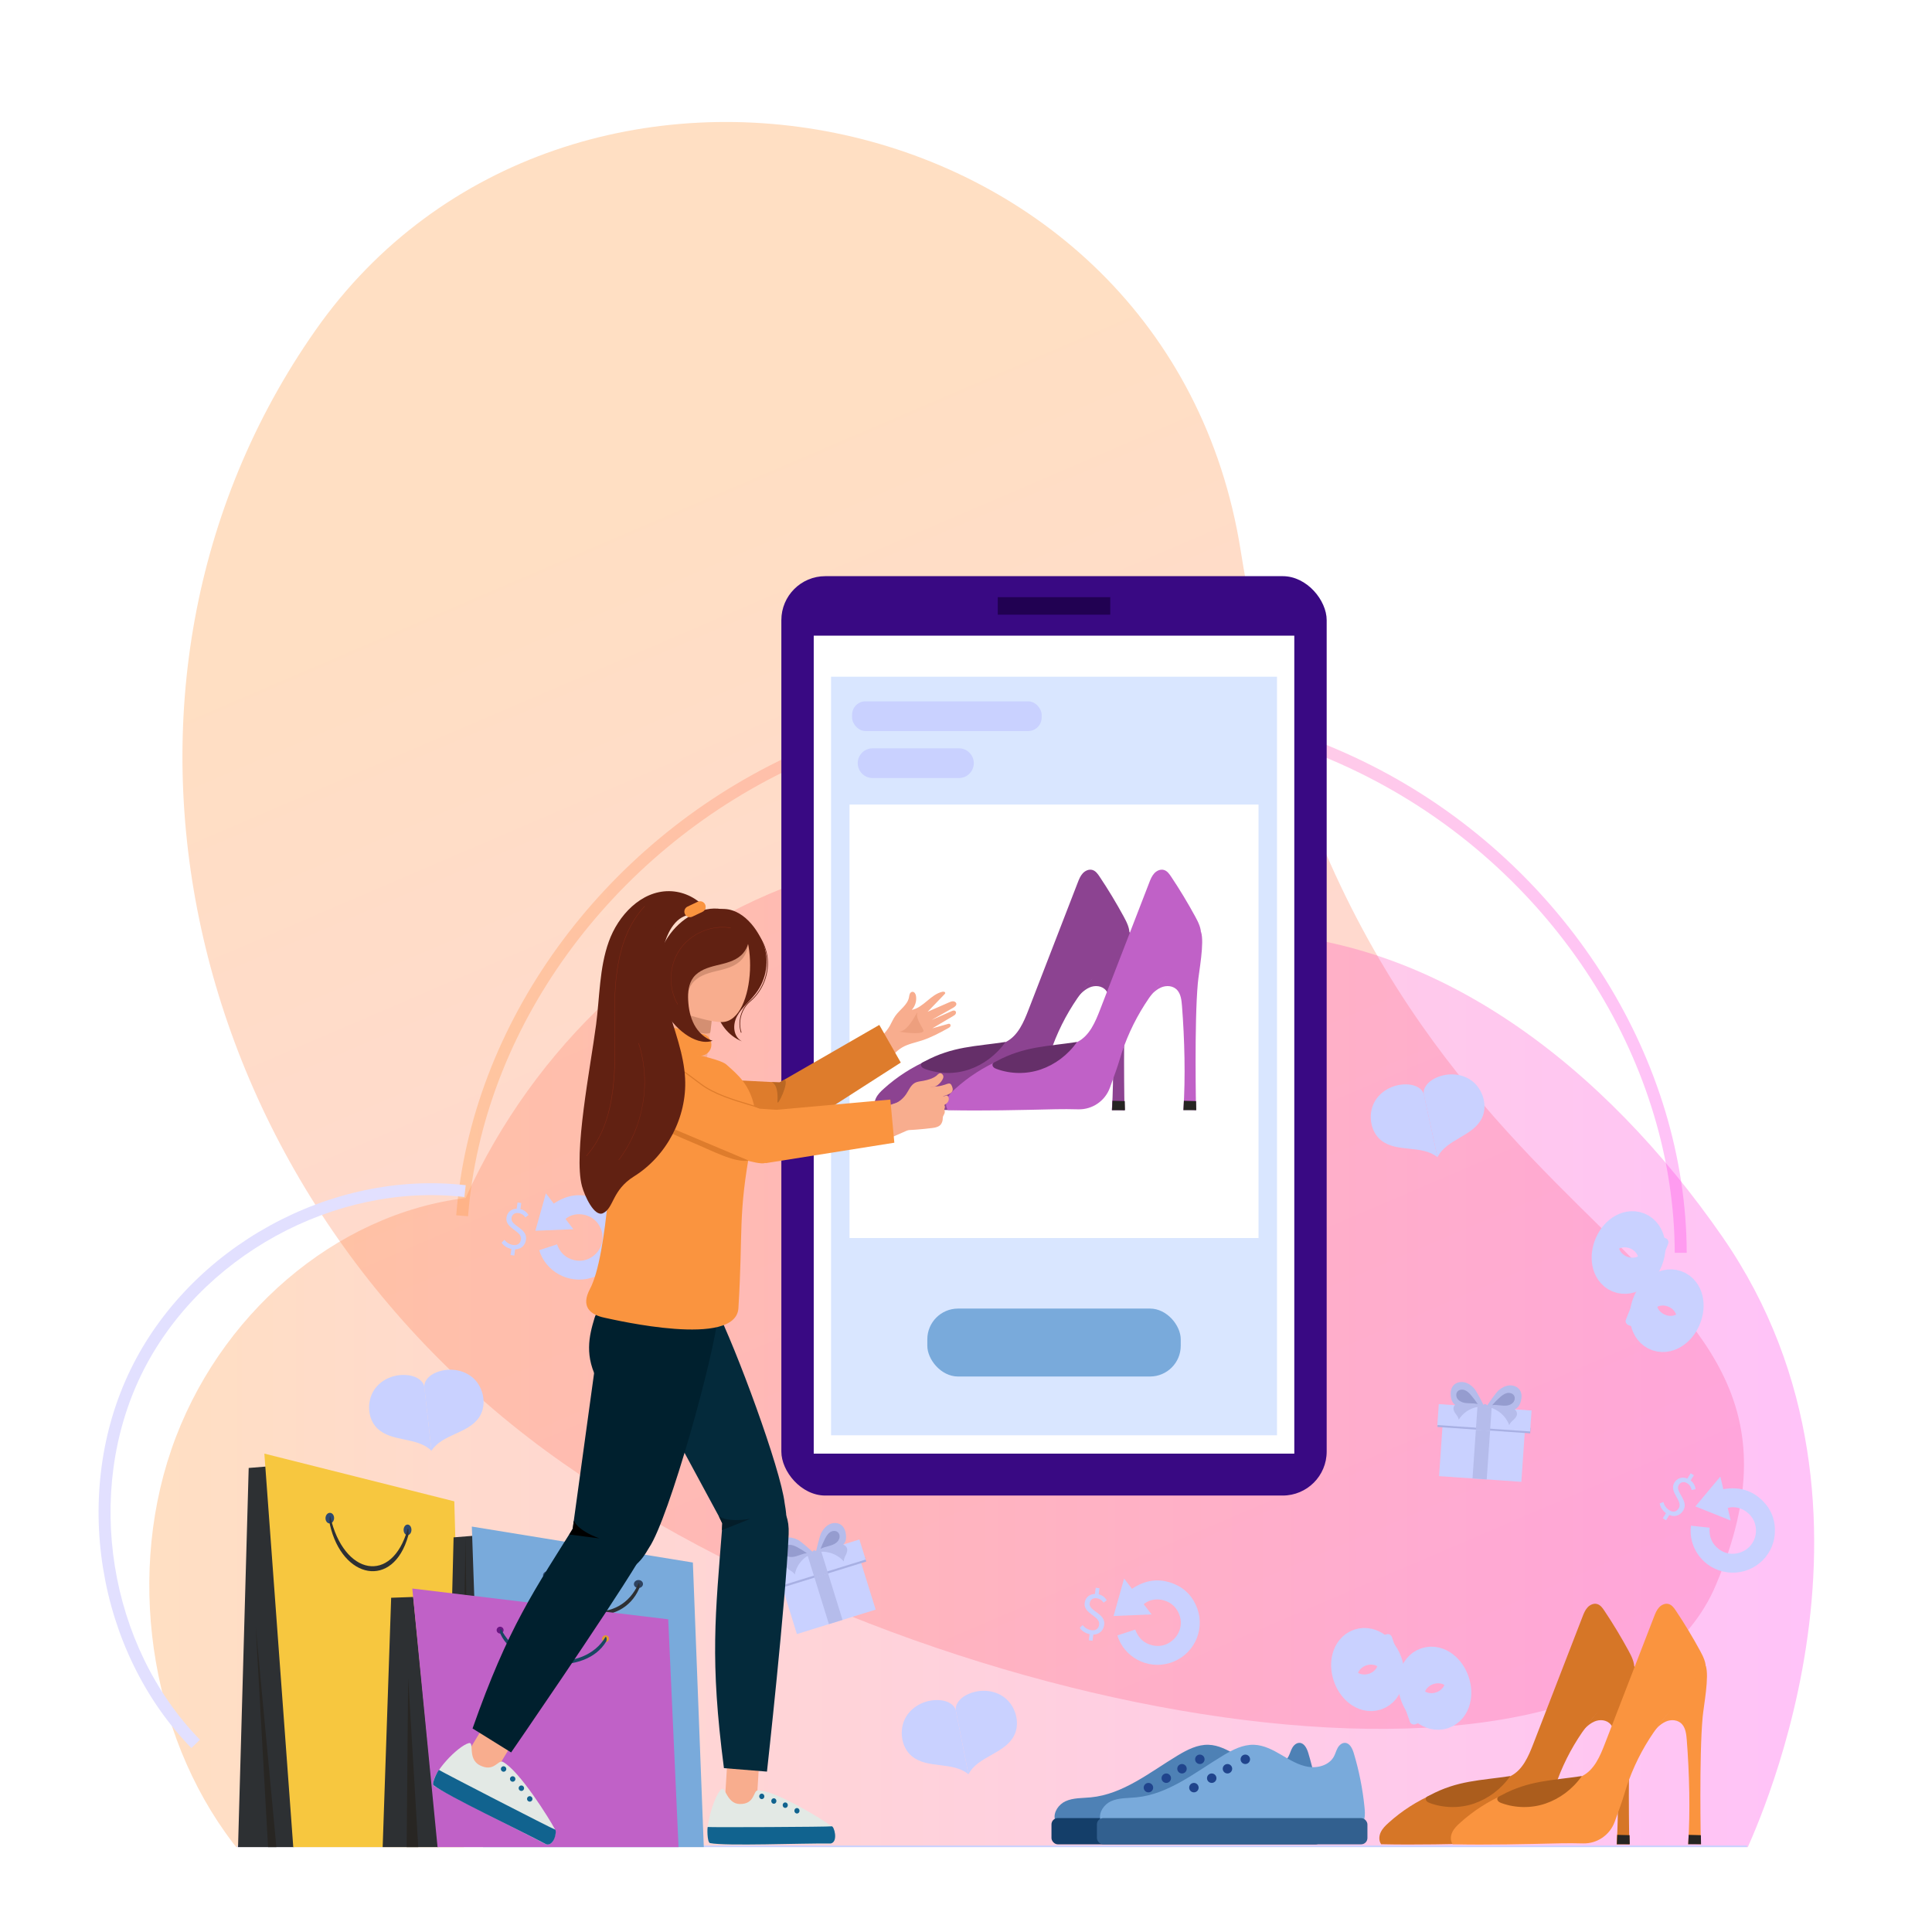 <?xml version="1.0" encoding="UTF-8"?> <svg xmlns="http://www.w3.org/2000/svg" xmlns:xlink="http://www.w3.org/1999/xlink" id="Layer_1" data-name="Layer 1" viewBox="0 0 540 540"><defs><style> .cls-1 { fill: #652f69; } .cls-2 { fill: #c061c7; } .cls-3 { fill: #2f496e; } .cls-4 { fill: #174761; } .cls-5 { fill: url(#Degradado_sin_nombre_70); } .cls-5, .cls-6, .cls-7 { opacity: .3; } .cls-8 { fill: #ba6723; } .cls-9 { fill: #e29930; } .cls-10 { fill: #2e425f; } .cls-11 { fill: #041e42; } .cls-12 { fill: #210152; } .cls-13 { fill: #f8ad8e; } .cls-14 { fill: #852914; } .cls-15 { fill: #262522; } .cls-16 { fill: #8c4391; } .cls-17 { fill: #612112; } .cls-18 { fill: #042a3b; } .cls-19, .cls-20 { fill: #fff; } .cls-21 { fill: #a8b0e3; } .cls-22 { fill: #de7c2c; } .cls-23, .cls-24 { fill: none; } .cls-25 { fill: #00202e; } .cls-26 { fill: #f5f9ff; } .cls-27 { clip-path: url(#clippath-1); } .cls-6 { fill: url(#Degradado_sin_nombre_70-2); } .cls-7 { fill: url(#Degradado_sin_nombre_70-3); } .cls-28 { fill: #143e69; } .cls-29 { fill: #c49921; } .cls-30 { fill: #4e81b5; } .cls-31 { fill: #11638f; } .cls-20 { filter: url(#drop-shadow-1); } .cls-32 { fill: #2d3033; } .cls-33 { fill: #e3e9e5; } .cls-34 { fill: #ab5d1d; } .cls-35 { fill: #b5bceb; } .cls-36 { fill: #2f496e; } .cls-37 { fill: #691582; } .cls-38 { fill: #fa943f; } .cls-39 { fill: #f7c73f; } .cls-40 { fill: #32608f; } .cls-41 { fill: #d9e6ff; } .cls-42 { fill: #959ccf; } .cls-43 { fill: #79aadb; } .cls-44 { fill: #20448c; } .cls-45 { fill: #c9d1ff; } .cls-46 { fill: #ed9f7e; } .cls-47 { fill: #d48f72; } .cls-48 { fill: #d67627; } .cls-49 { fill: #390983; } .cls-50 { fill: #041d29; } .cls-51 { fill: #e2e0ff; } .cls-52 { clip-path: url(#clippath); } .cls-24 { stroke: #c9d1ff; stroke-miterlimit: 10; stroke-width: 13px; } .cls-53 { fill: #282623; } </style><filter id="drop-shadow-1" x="-4.55" y="-5.38" width="548.64" height="548.88" filterUnits="userSpaceOnUse"><feOffset dx="0" dy="0"></feOffset><feGaussianBlur result="blur" stdDeviation="9"></feGaussianBlur><feFlood flood-color="#000" flood-opacity=".3"></feFlood><feComposite in2="blur" operator="in"></feComposite><feComposite in="SourceGraphic"></feComposite></filter><clipPath id="clippath"><rect class="cls-23" x="22.56" y="21.75" width="494.52" height="494.52" rx="20" ry="20"></rect></clipPath><linearGradient id="Degradado_sin_nombre_70" data-name="Degradado sin nombre 70" x1="1151.8" y1="75.65" x2="1971.24" y2="556.92" gradientTransform="translate(-702.6 -565.48) rotate(35.03) scale(.97 .92)" gradientUnits="userSpaceOnUse"><stop offset="0" stop-color="#ff9637"></stop><stop offset=".97" stop-color="#ff3ae5"></stop><stop offset="1" stop-color="#ff37ea"></stop></linearGradient><linearGradient id="Degradado_sin_nombre_70-2" data-name="Degradado sin nombre 70" x1="41.73" y1="378.73" x2="507.08" y2="378.73" gradientTransform="matrix(1,0,0,1,0,0)" xlink:href="#Degradado_sin_nombre_70"></linearGradient><linearGradient id="Degradado_sin_nombre_70-3" data-name="Degradado sin nombre 70" x1="127.51" y1="272.32" x2="471.42" y2="272.32" gradientTransform="matrix(1,0,0,1,0,0)" xlink:href="#Degradado_sin_nombre_70"></linearGradient><clipPath id="clippath-1"><rect class="cls-23" x="22.56" y="-591.59" width="494.52" height="494.52" rx="20" ry="20"></rect></clipPath></defs><g><rect class="cls-20" x="22.56" y="21.75" width="494.52" height="494.52" rx="20" ry="20"></rect><g class="cls-52"><path class="cls-5" d="M479.63,442.93c-29.67,70.58-214.44,41.6-322.26-33.98C49.55,333.37,18.56,191.61,88.17,92.32,157.77-6.98,326.33,25.43,346.77,153.85c32.47,204.08,175.33,188.04,132.86,289.08Z"></path><g><g><g><g><path class="cls-6" d="M67.41,518c-24.59-29.78-32.44-75.1-19.54-112.77,12.9-37.67,45.97-65.96,82.27-70.38,19.22-42.51,54.87-75.62,96.13-89.27,41.26-13.65,87.55-7.66,121.65,15.06,53.65,1.1,100.65,37.61,133.51,85.07,53.63,77.44,6.48,171.11,6.48,172.03-.55-.3-422.85,3.11-420.51.27Z"></path><path class="cls-7" d="M468.1,350.19c-.17-52.25-32.07-103.52-81.26-130.62-26.31-14.5-57.09-21.82-87.84-21.82-26.82,0-53.63,5.56-77.46,16.78-51.09,24.06-86.7,73.28-90.71,125.41l-3.31-.26c4.11-53.3,40.46-103.6,92.61-128.16,24.26-11.42,51.56-17.09,78.87-17.09,31.32,0,62.65,7.45,89.46,22.22,50.23,27.68,82.81,80.09,82.98,133.52h-3.32Z"></path><path class="cls-51" d="M53.49,488.59c-6.52-6.69-11.97-14.51-16.2-23.23-4.12-8.48-6.97-17.59-8.49-27.07-1.52-9.48-1.65-19.03-.4-28.38,1.29-9.62,4.02-18.76,8.12-27.17,4.1-8.41,9.61-16.18,16.38-23.11,6.58-6.73,14.17-12.48,22.56-17.09,8.39-4.61,17.3-7.93,26.5-9.87,9.46-1.99,18.95-2.46,28.21-1.4l-.38,3.3c-36.26-4.18-74.23,16.69-90.28,49.62-16.05,32.94-9.17,75.87,16.37,102.07l-2.38,2.32Z"></path></g><rect class="cls-45" x="66.37" y="515.83" width="421.92" height="6.05"></rect></g><g><path class="cls-45" d="M397.98,305.96c-.42-1.82-2.46-2.69-4.25-2.84-3.78-.32-7.75,1.53-9.59,4.94-1.84,3.4-1.13,8.24,1.88,10.66,4.4,3.53,11.35,1.18,15.75,4.72l-3.79-17.48Z"></path><path class="cls-45" d="M397.98,305.96c-.37-1.83,1.12-3.47,2.69-4.35,3.31-1.86,7.69-1.82,10.77.52s4.45,7.02,2.71,10.48c-2.54,5.04-9.84,5.78-12.37,10.82l-3.8-17.47Z"></path></g><g><path class="cls-45" d="M267.18,478.17c-.4-1.84-2.44-2.77-4.25-2.95-3.82-.39-7.86,1.41-9.79,4.81s-1.3,8.31,1.71,10.82c4.38,3.65,11.45,1.4,15.83,5.06l-3.51-17.74Z"></path><path class="cls-45" d="M267.18,478.17c-.34-1.85,1.2-3.49,2.8-4.35,3.38-1.82,7.81-1.7,10.88.72,3.08,2.42,4.37,7.18,2.54,10.65-2.66,5.05-10.05,5.66-12.71,10.71l-3.52-17.74Z"></path></g><g><path class="cls-45" d="M118.61,387.73c-.24-1.85-2.17-2.93-3.94-3.26-3.73-.7-7.87.73-10.04,3.93s-1.97,8.08.79,10.8c4.01,3.96,11.17,2.33,15.18,6.3l-1.98-17.77Z"></path><path class="cls-45" d="M118.61,387.73c-.18-1.86,1.47-3.34,3.12-4.05,3.48-1.51,7.83-1.02,10.66,1.61,2.83,2.64,3.71,7.44,1.62,10.71-3.04,4.75-10.38,4.75-13.41,9.5l-2-17.77Z"></path></g><g><rect class="cls-45" x="219.72" y="436.93" width="23.05" height="16.77" transform="translate(-121.58 88.53) rotate(-17.24)"></rect><rect class="cls-21" x="216.48" y="438.81" width="25.99" height="1.54" transform="translate(-119.96 87.75) rotate(-17.24)"></rect><rect class="cls-45" x="215.66" y="434.02" width="25.99" height="5.87" transform="translate(-119.22 87.39) rotate(-17.24)"></rect><path class="cls-35" d="M233.04,431.12c.65.26,1.36.26,2.04.41.68.15,1.39.5,1.64,1.15.23.61,0,1.3-.29,1.89s-.62,1.2-.58,1.85c-1.15-1.28-2.71-2.19-4.39-2.54-1.68-.35-3.48-.16-5.05.56,1.17-1.29,3.35-1,4.72-2.07.35-.28.63-.63,1-.89.36-.26.86-.41.91-.34Z"></path><path class="cls-35" d="M221.8,434.36c-.4.53-.98.89-1.47,1.35s-.89,1.1-.77,1.75c.11.62.65,1.06,1.18,1.4.53.34,1.11.67,1.4,1.23.3-1.62,1.13-3.14,2.34-4.27,1.2-1.13,2.78-1.86,4.41-2.05-1.6-.47-3.24.85-4.9.65-.43-.05-.84-.21-1.26-.24s-.91.09-.92.17Z"></path><rect class="cls-35" x="226.59" y="434.06" width="3.98" height="6.45" transform="translate(-119.32 87.38) rotate(-17.24)"></rect><rect class="cls-35" x="229.56" y="440.06" width="3.98" height="13.62" transform="translate(-122.02 88.69) rotate(-17.24)"></rect><g><g><path class="cls-35" d="M222.96,430.36c-1-.49-2.13-.77-3.22-.57s-2.12.93-2.48,1.98c-.34,1.01-.04,2.14.48,3.07.35.63.81,1.23,1.46,1.55.68.33,1.49.32,2.22.13.73-.18,1.42-.53,2.11-.83,1.36-.6,2.78-1.06,4.23-1.38-1.02-.91-3.8-3.46-4.8-3.96Z"></path><path class="cls-35" d="M229.61,428.31c.54-.97,1.31-1.85,2.32-2.31,1.01-.46,2.28-.44,3.17.22.86.63,1.25,1.74,1.36,2.8.07.72.03,1.48-.32,2.11-.37.66-1.04,1.11-1.75,1.38-.71.27-1.47.37-2.21.52-1.46.28-2.89.71-4.27,1.28.32-1.33,1.16-5.01,1.69-5.98Z"></path><path class="cls-35" d="M228.15,433.71h0c-.09-.29-.4-.46-.69-.36h0c-.29.09-.46.4-.36.69h0c.09.29.4.46.69.36h0c.29-.09.46-.4.36-.69Z"></path></g><path class="cls-42" d="M229.36,432.92c.59-.34,1.26-.52,1.93-.7.66-.18,1.33-.35,1.93-.68.6-.33,1.13-.83,1.35-1.48.22-.65.07-1.45-.48-1.86-.59-.46-1.48-.35-2.1.07-.62.42-1.02,1.08-1.37,1.75-.49.94-.91,1.92-1.27,2.9Z"></path><path class="cls-42" d="M225.51,434.12c-.68.06-1.34.29-1.98.52-.64.23-1.3.47-1.98.53-.68.07-1.41-.04-1.95-.45-.55-.41-.87-1.16-.66-1.81.23-.71,1.02-1.12,1.77-1.13.75,0,1.46.31,2.12.66.94.5,1.83,1.07,2.69,1.67Z"></path></g></g><g><rect class="cls-45" x="402.81" y="396.59" width="23.05" height="16.77" transform="translate(28.92 -27.61) rotate(3.96)"></rect><rect class="cls-21" x="401.76" y="398.22" width="25.99" height="1.54" transform="translate(28.5 -27.65) rotate(3.95)"></rect><rect class="cls-45" x="401.95" y="393.31" width="25.99" height="5.87" transform="translate(28.32 -27.68) rotate(3.96)"></rect><path class="cls-35" d="M421.14,392.39c.51.47,1.17.74,1.75,1.12.58.38,1.12.97,1.11,1.66,0,.66-.47,1.21-.95,1.65-.48.45-1.01.89-1.21,1.52-.6-1.61-1.73-3.02-3.18-3.96-1.44-.94-3.19-1.4-4.91-1.31,1.56-.78,3.49.28,5.15-.22.43-.13.82-.36,1.25-.47.43-.11.95-.07.98.01Z"></path><path class="cls-35" d="M409.49,391.35c-.57.35-1.24.48-1.86.73s-1.23.7-1.36,1.35c-.12.62.22,1.22.59,1.73.37.51.79,1.03.86,1.65.87-1.4,2.19-2.52,3.72-3.13,1.53-.62,3.26-.73,4.86-.31-1.32-1.02-3.33-.38-4.8-1.17-.38-.2-.7-.49-1.09-.68-.39-.18-.88-.24-.92-.17Z"></path><rect class="cls-35" x="412.76" y="393.3" width="3.98" height="6.45" transform="translate(28.34 -27.66) rotate(3.96)"></rect><rect class="cls-35" x="412.07" y="399.72" width="3.98" height="13.62" transform="translate(29.03 -27.59) rotate(3.96)"></rect><g><g><path class="cls-35" d="M412.01,388.04c-.75-.82-1.71-1.49-2.8-1.7-1.09-.21-2.32.1-3.03.95-.69.82-.81,1.98-.67,3.04.1.71.31,1.44.8,1.97.51.56,1.27.84,2.02.93.75.09,1.51.02,2.27-.01,1.49-.07,2.98.02,4.45.25-.62-1.22-2.29-4.6-3.04-5.42Z"></path><path class="cls-35" d="M418.95,388.53c.85-.71,1.89-1.25,3-1.31s2.28.41,2.88,1.35c.57.9.54,2.07.25,3.1-.19.7-.5,1.39-1.06,1.85-.58.48-1.37.66-2.13.65-.76,0-1.5-.18-2.25-.32-1.46-.26-2.95-.38-4.44-.35.78-1.13,2.89-4.26,3.74-4.97Z"></path><path class="cls-35" d="M415.64,393.03h0c.02-.3-.21-.57-.51-.59h0c-.3-.02-.57.21-.59.51h0c-.02.3.21.57.51.59h0c.3.02.57-.21.59-.51Z"></path></g><path class="cls-42" d="M417.05,392.74c.68-.1,1.37-.03,2.05.05.68.08,1.37.15,2.05.07.68-.09,1.36-.37,1.8-.89.44-.52.58-1.32.23-1.91-.39-.64-1.25-.86-1.98-.69s-1.35.64-1.91,1.13c-.8.7-1.54,1.46-2.23,2.25Z"></path><path class="cls-42" d="M413.04,392.46c-.66-.19-1.35-.22-2.03-.23-.68-.02-1.38-.04-2.04-.22-.66-.18-1.3-.55-1.66-1.13-.36-.58-.4-1.39.04-1.92.47-.58,1.36-.68,2.06-.41.7.27,1.24.82,1.73,1.38.69.8,1.32,1.66,1.9,2.53Z"></path></g></g><g><g><path class="cls-45" d="M150.72,349.43c1.67-.54,3.29-1.08,4.97-1.63.86,2.35,2.44,3.88,4.86,4.42,1.83.4,3.55.06,5.08-1.02,3.2-2.28,3.73-6.56,1.22-9.57-2.17-2.6-6.53-3.05-8.91-.81.81.97-4.1-5.36-3.34-4.28,3.86-2.68,7.84-3.22,12.02-1.47,3.13,1.31,5.26,3.66,6.41,6.85,2.29,6.34-1.24,13.3-7.75,15.24-6.4,1.9-12.84-1.87-14.57-7.73Z"></path><polygon class="cls-45" points="149.64 344.01 160.25 343.56 152.58 333.54 149.64 344.01"></polygon></g><path class="cls-45" d="M142.92,349.08c-1.15-.24-2.14-.88-2.72-1.75l.78-.78c.63.76,1.45,1.29,2.49,1.43,1.26.17,2-.48,2.14-1.59.32-2.39-4.46-2.98-4.05-6.04.2-1.52,1.34-2.48,2.86-2.51l.23-1.73,1.04.14-.22,1.69c1.06.26,1.76.88,2.25,1.66l-.87.67c-.47-.67-1.05-1.1-1.98-1.22-1.03-.14-1.78.44-1.91,1.42-.29,2.21,4.49,2.75,4.06,6-.22,1.66-1.4,2.7-3.04,2.73l-.23,1.73-1.04-.14.22-1.69Z"></path></g><g><ellipse class="cls-24" cx="401.02" cy="471.85" rx="3.5" ry="5.27" transform="translate(-130.01 153.31) rotate(-18.68)"></ellipse><path class="cls-45" d="M396.12,481.74l-.43.17c-.67.26-1.4-.04-1.63-.68l-7.91-22.58c-.23-.64.14-1.38.81-1.64l.43-.17c.67-.26,1.4.04,1.63.68l7.91,22.58c.23.64-.14,1.38-.81,1.64Z"></path><ellipse class="cls-24" cx="382.28" cy="466.63" rx="3.5" ry="5.27" transform="translate(-129.32 147.03) rotate(-18.68)"></ellipse></g><g><path class="cls-24" d="M462.54,365.22c1.04-2.72,3.36-4.42,5.19-3.8,1.83.62,2.48,3.33,1.44,6.05-1.04,2.72-3.36,4.42-5.19,3.8-1.83-.62-2.48-3.33-1.44-6.05Z"></path><path class="cls-45" d="M455.67,370.56l-.44-.16c-.68-.24-1.03-.95-.77-1.59l8.9-22.21c.25-.63,1.01-.95,1.69-.7l.44.16c.68.24,1.03.95.77,1.59l-8.9,22.21c-.25.63-1.01.95-1.69.7Z"></path><ellipse class="cls-24" cx="455.18" cy="350.08" rx="5.27" ry="3.5" transform="translate(-42.24 636.99) rotate(-67.54)"></ellipse></g><g><g><path class="cls-45" d="M312.33,457.1c1.67-.54,3.29-1.08,4.97-1.63.86,2.35,2.44,3.88,4.86,4.42,1.83.4,3.55.06,5.08-1.02,3.2-2.28,3.73-6.56,1.22-9.57-2.17-2.6-6.53-3.05-8.91-.81.81.97-4.1-5.36-3.34-4.28,3.86-2.68,7.84-3.22,12.02-1.47,3.13,1.31,5.26,3.66,6.41,6.85,2.29,6.34-1.24,13.3-7.75,15.24-6.4,1.9-12.84-1.87-14.57-7.73Z"></path><polygon class="cls-45" points="311.25 451.68 321.86 451.23 314.19 441.21 311.25 451.68"></polygon></g><path class="cls-45" d="M304.53,456.75c-1.15-.24-2.14-.88-2.72-1.75l.78-.78c.63.76,1.45,1.29,2.49,1.43,1.26.17,2-.48,2.14-1.59.32-2.39-4.46-2.98-4.05-6.04.2-1.52,1.34-2.48,2.86-2.51l.23-1.73,1.04.14-.22,1.69c1.06.26,1.76.88,2.25,1.66l-.87.67c-.47-.67-1.05-1.1-1.98-1.22-1.03-.14-1.78.44-1.91,1.42-.29,2.21,4.49,2.75,4.06,6-.22,1.66-1.4,2.7-3.04,2.73l-.23,1.73-1.04-.14.22-1.69Z"></path></g><g><g><path class="cls-45" d="M472.63,426.44c1.74.19,3.44.37,5.2.55-.18,2.49.63,4.54,2.63,6.02,1.5,1.12,3.22,1.51,5.05,1.15,3.85-.77,6.09-4.46,5.03-8.23-.91-3.26-4.7-5.46-7.8-4.39.34,1.22-1.54-6.57-1.29-5.27,4.62-.87,8.47.27,11.57,3.58,2.32,2.48,3.3,5.5,3.04,8.88-.5,6.72-6.58,11.63-13.31,10.73-6.62-.89-10.95-6.96-10.12-13.02Z"></path><polygon class="cls-45" points="473.87 421.05 483.73 424.99 480.84 412.71 473.87 421.05"></polygon></g><path class="cls-45" d="M465.66,422.93c-.95-.69-1.6-1.68-1.77-2.72l1.03-.39c.26.95.79,1.77,1.69,2.32,1.09.67,2.02.38,2.61-.58,1.27-2.05-2.85-4.54-1.22-7.17.81-1.31,2.24-1.72,3.63-1.12l.92-1.48.89.55-.9,1.45c.86.67,1.25,1.52,1.37,2.43l-1.07.25c-.15-.8-.51-1.43-1.3-1.92-.88-.54-1.81-.33-2.32.51-1.17,1.89,2.97,4.35,1.24,7.14-.88,1.42-2.39,1.89-3.89,1.24l-.92,1.48-.89-.55.9-1.45Z"></path></g></g><g><g><g><polygon class="cls-32" points="66.53 516.41 69.51 410.3 74.55 409.89 82.2 516.41 66.53 516.41"></polygon><polygon class="cls-39" points="81.98 516.41 73.89 406.29 126.98 419.63 129.66 516.36 81.98 516.41"></polygon><polygon class="cls-53" points="71.47 454.59 74.93 516.41 77.26 516.41 71.47 454.59"></polygon></g><path class="cls-3" d="M90.98,424.36c0-.82.53-1.5,1.2-1.52.66-.02,1.2.63,1.2,1.45,0,.82-.53,1.5-1.2,1.52-.66.02-1.2-.63-1.2-1.45Z"></path><path class="cls-3" d="M112.81,427.63c0-.82.48-1.5,1.09-1.51.6-.02,1.09.63,1.1,1.45s-.48,1.5-1.09,1.51c-.6.02-1.09-.63-1.1-1.45Z"></path><path class="cls-32" d="M92.2,426.1c-.17-.74-.04-2.96.12-2.22,3.71,16.45,17.22,19.12,21.61,3.52.21-.73.38,1.1.17,1.86-4.21,14.98-18.44,12.17-21.9-3.16Z"></path></g><g><g><polygon class="cls-32" points="124.65 514.74 126.78 429.7 132.38 429.25 135 514.74 124.65 514.74"></polygon><polygon class="cls-43" points="135 516.41 131.88 426.68 193.66 436.73 196.72 516.41 135 516.41"></polygon><polygon class="cls-53" points="130.11 429.8 128.8 510.75 131.22 512.37 130.11 429.8"></polygon></g><path class="cls-36" d="M151.77,440.29c0-.62.62-1.13,1.39-1.14.77-.01,1.4.48,1.4,1.09,0,.62-.62,1.13-1.39,1.14-.77.01-1.4-.48-1.4-1.09Z"></path><path class="cls-10" d="M177.18,442.76c0-.62.56-1.13,1.26-1.14.7-.01,1.27.48,1.28,1.1,0,.62-.56,1.13-1.26,1.14-.7.01-1.27-.48-1.28-1.1Z"></path><path class="cls-32" d="M153.18,441.6c-.19-.56-.05-2.23.14-1.67,4.32,12.39,20.04,14.4,25.14,2.65.24-.55.45.83.2,1.4-4.9,11.29-21.46,9.17-25.48-2.38Z"></path></g><g><g><polygon class="cls-32" points="106.95 516.41 109.33 446.58 115.49 446.36 122.53 516.41 106.95 516.41"></polygon><polygon class="cls-2" points="122.31 516.41 115.24 444 186.77 452.6 189.66 516.41 122.31 516.41"></polygon><polygon class="cls-53" points="114.08 468.91 113.66 516.41 116.91 516.41 114.08 468.91"></polygon></g><path class="cls-37" d="M138.81,455.64c0-.53.42-.96.96-.97.54,0,.98.41.99.94,0,.53-.42.96-.96.97-.54,0-.98-.41-.99-.94Z"></path><path class="cls-9" d="M168.28,458.04c0-.53.42-.96.96-.97.54,0,.98.41.99.94,0,.53-.42.96-.96.97-.54,0-.98-.41-.99-.94Z"></path><path class="cls-4" d="M139.9,456.77c-.23-.48-.06-1.91.17-1.43,5,10.6,23.21,12.33,29.12,2.27.28-.47.52.71.23,1.2-5.68,9.66-24.85,7.85-29.51-2.04Z"></path></g></g><g><g><g><rect class="cls-49" x="218.39" y="161.04" width="152.42" height="256.97" rx="12.29" ry="12.29"></rect><rect class="cls-19" x="227.44" y="177.67" width="134.32" height="228.63"></rect><rect class="cls-12" x="278.88" y="166.91" width="31.44" height="4.89"></rect></g><g><rect class="cls-41" x="232.28" y="189.15" width="124.64" height="212.02"></rect><rect class="cls-45" x="238.16" y="196.02" width="52.98" height="8.31" rx="3.76" ry="3.76"></rect><path class="cls-45" d="M239.74,213.31h0c0-2.29,1.86-4.15,4.15-4.15h24.14c2.29,0,4.15,1.86,4.15,4.15h0c0,2.29-1.86,4.15-4.15,4.15h-24.14c-2.29,0-4.15-1.86-4.15-4.15Z"></path><rect class="cls-43" x="259.19" y="365.75" width="70.83" height="18.99" rx="8.59" ry="8.59"></rect></g><rect class="cls-19" x="237.44" y="224.87" width="114.32" height="121.16"></rect></g><g><g><g><path class="cls-16" d="M244.95,310.29c-.68-.94-.63-2.26-.14-3.31.48-1.05,1.33-1.89,2.19-2.66,7.43-6.74,17.12-10.94,27.11-11.78,2.42-.2,4.95-.24,7.1-1.35,3.32-1.71,4.92-5.48,6.27-8.97,4.58-11.83,9.16-23.66,13.73-35.48.36-.94.74-1.9,1.42-2.64.68-.74,1.74-1.23,2.71-.94.89.26,1.48,1.08,1.99,1.85,2.43,3.63,4.68,7.37,6.77,11.21.86,1.59,1.72,3.3,1.58,5.1-.21,2.75-2.59,4.75-4.66,6.56-8.56,7.49-14.92,17.46-18.1,28.39-1.03,3.54-1.84,7.37-4.44,9.98-3.34,3.34-8.56,3.66-13.29,3.77-10.24.24-20.48.49-30.24.27Z"></path><path class="cls-16" d="M315.69,260.45c1.02,2.95-.58,11.08-.88,14.34-1.01,11.01-.5,35.51-.5,35.51,0,0-3.47-.2-3.54,0,.62-9.16.33-19.99-.39-29.13-.12-1.53-.3-3.17-1.22-4.3-1.14-1.41-3.14-1.55-4.7-.84-1.57.71-2.81,2.1-4.01,3.45l15.24-19.03Z"></path></g><polygon class="cls-16" points="310.78 310.29 310.91 307.67 314.31 307.76 314.37 310.3 310.78 310.29"></polygon></g><path class="cls-1" d="M281.04,291.23c-8.38,1.28-14.72,1.19-22.57,5.41-.4.22-.93.36-1.04.8-.08.32.07.67.32.89.24.23.56.35.87.47,3.92,1.42,8.33,1.47,12.28.12s7.58-4.03,10.14-7.68Z"></path><g><g><g><path class="cls-2" d="M264.94,310.29c-.68-.94-.63-2.26-.14-3.31.48-1.05,1.33-1.89,2.19-2.66,7.43-6.74,17.12-10.94,27.11-11.78,2.42-.2,4.95-.24,7.1-1.35,3.32-1.71,4.92-5.48,6.27-8.97,4.58-11.83,9.16-23.66,13.73-35.48.36-.94.74-1.9,1.42-2.64.68-.74,1.74-1.23,2.71-.94.89.26,1.48,1.08,1.99,1.85,2.43,3.63,4.68,7.37,6.77,11.21.86,1.59,1.72,3.3,1.58,5.1-.21,2.75-2.59,4.75-4.66,6.56-8.56,7.49-14.92,17.46-18.1,28.39-.48,1.66-1.62,4.86-2.7,7.78-1.36,3.69-4.91,6.1-8.83,6.01-2.12-.05-4.4-.08-6.2-.03-10.24.24-20.48.49-30.24.27Z"></path><path class="cls-2" d="M335.68,260.45c1.02,2.95-.58,11.08-.88,14.34-1.01,11.01-.5,35.51-.5,35.51,0,0-3.47-.2-3.54,0,.62-9.16.33-19.99-.39-29.13-.12-1.53-.3-3.17-1.22-4.3-1.14-1.41-3.14-1.55-4.7-.84-1.57.71-2.81,2.1-4.01,3.45l15.24-19.03Z"></path></g><polygon class="cls-15" points="330.77 310.29 330.9 307.67 334.31 307.76 334.36 310.3 330.77 310.29"></polygon><polygon class="cls-15" points="310.84 310.29 310.97 307.67 314.37 307.76 314.43 310.3 310.84 310.29"></polygon></g><path class="cls-1" d="M301.03,291.23c-8.38,1.28-14.72,1.19-22.57,5.41-.4.22-.93.36-1.04.8-.08.32.07.67.32.89.24.23.56.35.87.47,3.92,1.42,8.33,1.47,12.28.12,3.95-1.35,7.58-4.03,10.14-7.68Z"></path></g></g></g><g><g><path class="cls-48" d="M386.04,515.47c-.68-.94-.63-2.26-.14-3.31.48-1.05,1.33-1.89,2.19-2.66,7.43-6.74,17.12-10.94,27.11-11.78,2.42-.2,4.95-.24,7.1-1.35,3.32-1.71,4.92-5.48,6.27-8.97,4.58-11.83,9.16-23.66,13.73-35.48.36-.94.74-1.9,1.42-2.64.68-.74,1.74-1.23,2.71-.94.89.26,1.48,1.08,1.99,1.85,2.43,3.63,4.68,7.37,6.77,11.21.86,1.59,1.72,3.3,1.58,5.1-.21,2.75-2.59,4.75-4.66,6.56-8.56,7.49-14.92,17.46-18.1,28.39-1.03,3.54-1.84,7.37-4.44,9.98-3.34,3.34-8.56,3.66-13.29,3.77-10.24.24-20.48.49-30.24.27Z"></path><path class="cls-48" d="M456.78,465.63c1.02,2.95-.58,11.08-.88,14.34-1.01,11.01-.5,35.51-.5,35.51,0,0-3.47-.2-3.54,0,.62-9.16.33-19.99-.39-29.13-.12-1.53-.3-3.17-1.22-4.3-1.14-1.41-3.14-1.55-4.7-.84-1.57.71-2.81,2.1-4.01,3.45l15.24-19.03Z"></path></g><polygon class="cls-48" points="451.86 515.47 451.99 512.85 455.4 512.94 455.45 515.48 451.86 515.47"></polygon><path class="cls-34" d="M422.13,496.41c-8.38,1.28-14.72,1.19-22.57,5.41-.4.22-.93.36-1.04.8-.08.32.07.67.32.89s.56.35.87.47c3.92,1.42,8.33,1.47,12.28.12,3.95-1.35,7.58-4.03,10.14-7.68Z"></path><g><g><g><path class="cls-38" d="M406.03,515.47c-.68-.94-.63-2.26-.14-3.31.48-1.05,1.33-1.89,2.19-2.66,7.43-6.74,17.12-10.94,27.11-11.78,2.42-.2,4.95-.24,7.1-1.35,3.32-1.71,4.92-5.48,6.27-8.97,4.58-11.83,9.16-23.66,13.73-35.48.36-.94.74-1.9,1.42-2.64.68-.74,1.74-1.23,2.71-.94.89.26,1.48,1.08,1.99,1.85,2.43,3.63,4.68,7.37,6.77,11.21.86,1.59,1.72,3.3,1.58,5.1-.21,2.75-2.59,4.75-4.66,6.56-8.56,7.49-14.92,17.46-18.1,28.39-.48,1.66-1.62,4.86-2.7,7.78-1.36,3.69-4.91,6.1-8.83,6.01-2.12-.05-4.4-.08-6.2-.03-10.24.24-20.48.49-30.24.27Z"></path><path class="cls-38" d="M476.77,465.63c1.02,2.95-.58,11.08-.88,14.34-1.01,11.01-.5,35.51-.5,35.51,0,0-3.47-.2-3.54,0,.62-9.16.33-19.99-.39-29.13-.12-1.53-.3-3.17-1.22-4.3-1.14-1.41-3.14-1.55-4.7-.84-1.57.71-2.81,2.1-4.01,3.45l15.24-19.03Z"></path></g><polygon class="cls-15" points="471.86 515.47 471.99 512.85 475.4 512.94 475.45 515.48 471.86 515.47"></polygon><polygon class="cls-15" points="451.93 515.47 452.05 512.85 455.46 512.94 455.52 515.48 451.93 515.47"></polygon></g><path class="cls-34" d="M442.12,496.41c-8.38,1.28-14.72,1.19-22.57,5.41-.4.22-.93.36-1.04.8-.08.32.07.67.32.89.24.23.56.35.87.47,3.92,1.42,8.33,1.47,12.28.12,3.95-1.35,7.58-4.03,10.14-7.68Z"></path></g></g><g><g><g><path class="cls-17" d="M200.15,254.29c6.42-1.53,11.24,4.66,13.11,9.3,1.86,4.64,1.08,10.06-2.06,14.13-1.66,2.15-3.92,3.95-5.19,6.3-1.27,2.35-1.14,5.65,1.35,7.04-3.91-1.59-6.48-5.18-7.26-8.93-.78-3.75.02-7.64,1.4-11.25,1.17-3.04,2.76-6,3.15-9.19s-2.22-6.32-4.5-7.4Z"></path><g><g><g><path class="cls-18" d="M191.38,363.23c.15-.24,8.05,1.13,8.57,2.14,5.76,11.34,18.24,45.15,19.36,54.76.04.38.2,1.21.26,1.61.39,2.72,1,8.84-5.54,11.52h0c-6.68,2.73-8.98-.63-10.88-5.23-.1-.24-.21-.47-.33-.7l-21.98-40.68c-.35-.64-.62-1.32-.74-2.04-.72-4.32,3.97-9.64,11.29-21.38Z"></path><path class="cls-25" d="M195.51,366.77c1.58-1.22,5.83-6.17,5.26.28-1.01,11.61-13.81,57.37-19.34,65.51-.22.32-.63,1.07-.86,1.42-1.49,2.35-5.13,7.47-13.46,5.18h0c-8.51-2.34-8.47-6.46-7.18-11.27.07-.25.12-.5.16-.76l6.32-45.94c.1-.72.3-1.43.68-2.06,2.27-3.8,16.35-3.08,28.41-12.35Z"></path><g><polygon class="cls-13" points="130.07 490.94 135.33 482.23 143.29 487.15 138.03 495.86 130.07 490.94"></polygon><g><path class="cls-33" d="M131.05,487.2c-3,.75-10.56,8.54-9.91,11.73.18.88,25.15,13.18,31.25,16.45.63.34,1.67.09,2.09-.72.3-.58.56-1.28.74-1.83.19-.56-.06-1.42-.19-1.68-1.35-2.58-9.77-16.18-14.47-18.7-1.35-.72-2.47,3.08-6.54.9-3.42-1.83-1.35-6.55-2.96-6.15Z"></path><path class="cls-31" d="M121.22,499.01c-.73-.57,1.36-4.43,1.48-4.31.27.29,31.63,16.45,32.41,16.65.69.18-.16,4.75-2.43,4.14-7.84-4.19-27.62-13.49-31.46-16.49Z"></path><path class="cls-31" d="M142.62,496.87c.2-.38.66-.52,1.03-.32.37.2.51.66.32,1.04-.2.38-.66.52-1.03.32-.37-.2-.51-.66-.32-1.04Z"></path><path class="cls-31" d="M145.05,499.45c.2-.38.66-.52,1.03-.32.37.2.51.66.32,1.04-.2.38-.66.52-1.03.32-.37-.2-.51-.66-.32-1.04Z"></path><path class="cls-31" d="M147.39,502.44c.2-.38.66-.52,1.03-.32.37.2.51.66.32,1.04-.2.38-.66.52-1.03.32-.37-.2-.51-.66-.32-1.04Z"></path><path class="cls-31" d="M140.08,494.08c.2-.38.66-.52,1.03-.32.37.2.51.66.32,1.04-.2.38-.66.52-1.03.32-.37-.2-.51-.66-.32-1.04Z"></path></g><path class="cls-25" d="M169.79,420.55c.08.04.74.15.81.2l1.73,1.1c.67.42,1.37.76,2.08,1.1,3.81,1.79,8.24,6.47,3.99,13.48-9.51,15.67-35.54,53.38-35.54,53.38,0,0,0,0,0,0,0,0-10.78-6.7-10.78-6.7,10.01-28.38,16.86-38.08,30.13-59.17,2.09-3.32,2.86-6.01,7.58-3.39Z"></path></g><g><polygon class="cls-13" points="202.53 504.62 203.32 491.85 212.19 492.55 211.4 505.33 202.53 504.62"></polygon><g><path class="cls-33" d="M201.57,500.14c-2.2,2.05-5.16,12.45-3.21,14.98.54.7,26.99.09,33.56.17.68,0,1.45-.69,1.44-1.61,0-.65-.09-1.39-.18-1.96-.09-.58-.68-1.24-.9-1.4-2.27-1.67-15.33-9.85-20.4-9.91-1.46-.02-.73,3.87-5.12,3.82-3.68-.05-4.01-5.19-5.19-4.09Z"></path><path class="cls-31" d="M198.46,515.15c-.87-.17-.79-4.56-.64-4.5.35.13,33.89-.01,34.63-.19.66-.16,1.95,4.29-.23,4.8-8.45-.1-29.21.78-33.76-.11Z"></path><path class="cls-31" d="M215.57,503.38c0-.42.33-.76.72-.76.4,0,.72.35.72.78,0,.42-.33.76-.72.76-.4,0-.72-.35-.72-.78Z"></path><path class="cls-31" d="M218.76,504.54c0-.42.33-.76.72-.76.4,0,.72.35.72.78,0,.42-.33.76-.72.76-.4,0-.72-.35-.72-.78Z"></path><path class="cls-31" d="M222.03,506.11c0-.42.33-.76.72-.76.4,0,.72.35.72.78,0,.42-.33.76-.72.76s-.72-.35-.72-.78Z"></path><path class="cls-31" d="M212.2,502.08c0-.42.33-.76.72-.76.4,0,.72.35.72.78s-.33.76-.72.76c-.4,0-.72-.35-.72-.78Z"></path></g><path class="cls-18" d="M206.83,419.54c.08,0,.69-.21.77-.21l1.94.17c.75.07,1.49.04,2.24,0,4-.18,9,.87,8.65,9.28-.79,18.75-6.06,66.39-6.06,66.39,0,0,0,0,0,0,0,0-12.03-.97-12.03-.97-3.96-30.51-2.41-42.57-.43-68,.31-4.01-.22-6.81,4.92-6.67Z"></path></g><path class="cls-25" d="M167.35,386.41c-4.12-7.29-2.69-13.02-1.18-18.02.74-2.47,5.39-8.99,9.47-8.88l27.36,4.13c1.26-.09-2.07-.11-2.17,3.92l-7.19,18.59c-.29,11.04-18.83,5.23-18.83,5.23-4.07-.11-3.77,1.52-7.44-4.97Z"></path></g><path class="cls-50" d="M209.64,424.52c-6.58,1.09-8.73-.72-8.73-.72l.94,1.98-.06,1.91s8-3.2,7.85-3.17Z"></path><path d="M167.52,429.97c-6.27-2.27-7.14-4.95-7.14-4.95l-.27,2.24-.99,1.63s8.54,1.13,8.4,1.08Z"></path></g><g><g><polygon class="cls-13" points="186.22 297.98 189.55 280.76 198.94 284.97 197.14 299.4 186.22 297.98"></polygon><path class="cls-47" d="M188.93,283.87c-.11-.32.61-3.12.61-3.12l9.4,4.2s-.34,3.68-.47,3.74c-2.44,1.09-8.74-2.43-9.55-4.82Z"></path></g><path class="cls-13" d="M185.83,265.85c3.24-9.09,10.1-11.94,17.46-10.44,9.19,1.88,8.2,30.12-1.5,30.26-3.25.05-8.57-1.82-10.02-2.13-5.95-2.28-8.52-10.45-5.94-17.69Z"></path></g><g><path class="cls-38" d="M184.53,288.08h11.3c1.7,0,3.08,1.38,3.08,3.08h0c0,1.7-1.38,3.08-3.08,3.08h-11.3v-6.17h0Z" transform="translate(64.8 -33.53) rotate(12.01)"></path><g><g><path class="cls-13" d="M247.8,297.23c1.23-1.67,2.5-3.38,4.32-4.45,1.67-.99,3.66-1.35,5.53-1.96,2.59-.83,4.97-2.13,7.33-3.42.25-.14.52-.29.65-.53.13-.25.05-.62-.22-.71-.15-.05-.32,0-.47.04-1.45.41-2.9.82-4.36,1.23,1.94-1.15,3.88-2.29,5.81-3.44.27-.16.56-.33.71-.6.16-.27.15-.66-.12-.84-.29-.21-.69-.07-1.01.07-1.86.82-3.72,1.65-5.58,2.47,2-1.13,4-2.27,6-3.4.49-.28,1.06-.72.89-1.26-.11-.35-.52-.56-.91-.57-.38,0-.74.15-1.09.3-2,.88-4,1.75-6,2.63,1.57-1.63,3.14-3.25,4.7-4.88.11-.11.23-.24.21-.4-.02-.32-.5-.38-.83-.3-3.29.78-5.2,4.38-8.52,5.06.96-1.04,1.41-2.49,1.19-3.88-.08-.55-.42-1.19-.99-1.18-.35.01-.63.29-.76.6-.13.31-.15.65-.22.98-.42,2.11-2.57,3.39-3.82,5.16-.6.84-.99,1.8-1.49,2.7-1.14,2.02-2.9,3.71-5.01,4.81l4.05,5.78Z"></path><path class="cls-46" d="M251.32,288.33c2.84,0,5.4-6.68,5.04-5.09-.41,1.82,1.99,4.47,1.75,4.98-.56,1.2-7.21.11-6.79.11Z"></path></g><g><path class="cls-22" d="M176.12,310.56h0c-.21-5.28,2.65-9.68,6.39-9.83l35.36,1.82,3.98,13.42c.22,2.59-28.96,1.22-28.96,1.22-5.17-.4-16.49.49-16.78-6.63Z"></path><path class="cls-22" d="M220.78,315.98l-2.91-13.43,27.9-16.08,6,10.52-30.14,19.35c-.33.21-.77.03-.85-.36Z"></path></g></g><path class="cls-38" d="M164.9,360.26c4.9-9.21,6.37-40.23,7.2-59.03.15-3.5,3.05-8.58,9.96-8.89,0,0,2.79.45,6.34,1.13,2.16.41,4.6.91,6.87,1.44,3.62.85,6.81,1.79,7.74,2.62,3.22,2.88,6.63,5.56,7.96,12.37.74,3.79-.83,8.7-1.08,10.05-3.7,20.13-2.15,23.41-3.5,45.68-.68,11.21-34.31,3.33-37.41,2.68-4.22-.88-6.64-3.24-4.08-8.04Z"></path><g><g><polygon class="cls-13" points="242.69 310.78 251.49 307.95 253.93 315.81 245.82 319.37 242.69 310.78"></polygon><path class="cls-13" d="M249.35,308.71c1.56-.39,2.97-1.5,3.91-2.87.75-1.1,1.26-2.48,2.38-3.13.74-.43,1.62-.47,2.45-.63,1.26-.24,2.62-.6,3.65-1.41.38-.3.56-.67,1.08-.71.25-.02,1.18.5.75,1.49-.46,1.06-1.67,2.23-2.49,2.26-1.1.04-2.17.3-3.27.35,1.75-.35,3.77-.2,5.5-.66,1.38-.37,1.18-.44,1.87-.55.6-.09.87.56,1.04,1.18.2.71-.03,1.3-.9,1.72-.64.31-1.13.5-1.83.62.63.05.72-.12,1.12-.17.22-.03.56.38.58.84.03.9-.52,1.36-1.25,1.81.45.76-.15,1.01.05,1.47.36.83-.5,1.42-.48,2.14.03.74-.24,1.59-.77,2.05-.61.54-1.45.68-2.25.78-2.97.37-5.96.6-8.95.67-.64-2.56-1.29-5-2.19-7.25Z"></path></g><g><path class="cls-38" d="M172.61,304.8h0c1.52-5.06,5.66-8.29,9.24-7.22l30.48,12.3,4.79.32-3.02,14.58c-.63,2.52-27.78-8.26-27.78-8.26-4.76-2.06-15.76-4.89-13.71-11.72Z"></path><path class="cls-38" d="M213.72,324.66l3.2-14.46,31.93-2.87,1.12,12.06-35.87,5.7c-.24.02-.43-.2-.38-.43Z"></path></g></g><path class="cls-22" d="M178.13,311.27c3.27,2.86,11.54,6.47,15.56,8.13,5.02,2.07,11.69,5.71,15.55,4.97l-31.11-13.1Z"></path><path class="cls-29" d="M174.1,303.05c.16,4.01,2.08,7.83,6.14,9.7,0,0,1.74.1.82-.38-3-1.54-4.15-3.55-4.47-4.18l-2.49-5.14Z"></path><path class="cls-22" d="M212.42,309.81c-.91-.28-1.85-.56-2.75-.83-4.97-1.49-10.11-3.03-13.95-5.91-.32-.24-.64-.48-.97-.73-4.22-3.19-8.59-6.48-13.77-7l.03-.29c5.26.52,9.66,3.84,13.92,7.05.32.24.65.49.97.73,3.8,2.85,8.92,4.38,13.86,5.86.91.27,1.84.55,2.76.84l-.09.28Z"></path><path class="cls-8" d="M217.3,307.9c-.11,1.83,3.5-5.82,1.93-6.14-.02,0-.4.21-.72.41-.52.32-.42.32-.64.36-1.03,0-2.35-.1-2.35-.1,0,0,2.11.13,1.78,5.47Z"></path><path class="cls-29" d="M191.51,294.43c-6.33-1.76-7.2-2.94-7.2-2.94l-.27,1.18s7.6,1.79,7.48,1.75Z"></path></g></g><path class="cls-47" d="M205.77,257.81c1.8,1.09,3.05,3.05,3.26,5.15.21,2.09-.62,4.27-2.17,5.69-1.84,1.69-4.43,2.24-6.87,2.83-2.43.59-5.02,1.41-6.52,3.41-1.33,1.78-1.54,4.17-1.42,6.39.13,2.34-.28,5.48,1.68,6.76,1.78,1.16-8.13-5.58-8.6-13.96-.35-6.24,1.04-11.93,6.13-15.57,2.34-1.67,5.11-2.84,7.98-2.91,2.87-.07,5.84,1.05,6.52,2.22Z"></path><path class="cls-17" d="M196.87,254.41c.26-.22.28-.61.06-.86-2.49-2.77-6.17-4.44-9.9-4.47-7.83-.07-14.25,6.75-16.88,14.13-2.64,7.37-2.52,15.4-3.54,23.17-1.55,11.86-6.4,36.06-3.94,45.18.71,2.63,3.44,8.7,5.9,7.52,3.06-1.47,2.43-6.4,8.66-10.29,9.14-5.71,14.81-16.57,14.26-27.34-.35-6.98-3.07-13.58-4.92-20.32-1.84-6.74-2.75-14.23.36-20.48.96-1.93,2.38-3.76,4.37-4.58,1.8-.75,4.13-.42,5.57-1.66Z"></path><path class="cls-17" d="M206.07,256.15c1.8,1.09,3.05,3.05,3.26,5.15.21,2.09-.62,4.27-2.17,5.69-1.84,1.69-4.43,2.24-6.87,2.83-2.43.59-5.02,1.41-6.52,3.41-1.33,1.78-1.54,4.17-1.42,6.39.13,2.34.58,4.69,1.68,6.76,1.1,2.07,2.9,3.82,5.13,4.53-2.6.85-5.45-.31-7.67-1.91-5.07-3.66-8.22-9.84-8.21-16.09.01-6.25,3.19-12.42,8.28-16.06,2.34-1.67,5.11-2.84,7.98-2.91s5.84,1.05,6.52,2.22Z"></path></g><path class="cls-38" d="M191.43,255.47h0c-.37-.78-.04-1.71.74-2.08l2.83-1.34c.78-.37,1.71-.04,2.08.74h0c.37.78.04,1.71-.74,2.08l-2.83,1.34c-.78.37-1.71.04-2.08-.74Z"></path></g><path class="cls-14" d="M163.93,323.12l-.07-.06c7.79-8.89,8.18-21.61,7.9-34.97-.27-12.77.16-25.98,8.41-34.86l.07.07c-8.22,8.86-8.65,22.04-8.38,34.79.13,6.11.17,12.59-.83,18.65-1.13,6.87-3.45,12.23-7.09,16.39Z"></path><path class="cls-14" d="M172.97,324.26l-.08-.06c6.98-9.16,9.11-21.65,5.56-32.61l.09-.03c1.74,5.37,2.14,11.25,1.15,17.02-.98,5.77-3.31,11.19-6.73,15.68Z"></path><path class="cls-14" d="M189.39,280.76c-1.34-2.31-1.99-5.01-1.87-7.81.11-2.8.98-5.44,2.5-7.64,1.52-2.19,3.69-3.93,6.27-5.02,2.58-1.09,5.34-1.44,7.97-1l-.02.1c-5.37-.9-11.05,1.51-14.15,5.98-3.1,4.47-3.35,10.64-.62,15.35l-.08.05Z"></path><path class="cls-17" d="M168.56,324.88l-.18-.08c4.44-9.2,5.09-19.72,5.71-29.88.17-2.76.35-5.61.6-8.39,1.51-16.85,6.9-28.37,16-34.23l.11.16c-9.05,5.83-14.4,17.3-15.91,34.09-.25,2.77-.43,5.63-.6,8.38-.63,10.18-1.28,20.71-5.73,29.95Z"></path><path class="cls-17" d="M207.09,288.67c-1.04-3.12-.01-6.78,2.51-8.9,3.62-3.04,5.46-8.02,4.67-12.69-.79-4.67-4.15-8.77-8.58-10.45l.07-.18c4.49,1.71,7.9,5.87,8.7,10.6.8,4.73-1.06,9.79-4.74,12.87-2.46,2.07-3.47,5.64-2.45,8.68l-.19.06Z"></path></g><g><g><g><path class="cls-30" d="M294.8,508.39c.06.29.16.57.31.84,10.65,2.19,33.08,1.9,33.08,1.9h35.8s3.34.11,4.14-1.32c.24-.44.41-.91.51-1.4.23-1.1.15-2.28.03-3.42-.52-5.09-1.52-10.13-3-15.02-.39-1.29-1.14-2.83-2.49-2.84-.26,0-.52.06-.75.17-.53.25-.97.74-1.26,1.27-.42.76-.63,1.62-1.04,2.38-1.32,2.42-4.47,3.32-7.18,2.88-2.69-.44-5.08-1.91-7.43-3.29-.02-.01-.04-.02-.06-.04-2.37-1.39-4.91-2.74-7.66-2.83-3.06-.1-5.94,1.37-8.57,2.95-7.81,4.7-15.31,10.89-24.38,11.75-2.37.23-4.86.09-7.03,1.08-1.89.86-3.39,3.01-3,4.93Z"></path><rect class="cls-28" x="293.89" y="508.16" width="75.61" height="7.34" rx="1.77" ry="1.77"></rect></g><circle class="cls-44" cx="335.36" cy="491.73" r="1.32"></circle><path class="cls-44" d="M331.69,494.37c0-.73-.59-1.32-1.32-1.32s-1.32.59-1.32,1.32.59,1.32,1.32,1.32,1.32-.59,1.32-1.32Z"></path><circle class="cls-44" cx="325.98" cy="497.01" r="1.32"></circle><path class="cls-44" d="M322.31,499.65c0-.73-.59-1.32-1.32-1.32s-1.32.59-1.32,1.32.59,1.32,1.32,1.32,1.32-.59,1.32-1.32Z"></path></g><g><g><path class="cls-43" d="M307.5,508.39c.06.29.16.57.31.84,10.65,2.19,33.08,1.9,33.08,1.9h35.8s3.34.11,4.14-1.32c.24-.44.41-.91.51-1.4.23-1.1.15-2.28.03-3.42-.52-5.09-1.52-10.13-3-15.02-.39-1.29-1.14-2.83-2.49-2.84-.26,0-.52.06-.75.17-.53.25-.97.74-1.26,1.27-.42.76-.63,1.62-1.04,2.38-1.32,2.42-4.47,3.32-7.18,2.88-2.69-.44-5.08-1.91-7.43-3.29-.02-.01-.04-.02-.06-.04-2.37-1.39-4.91-2.74-7.66-2.83-3.06-.1-5.94,1.37-8.57,2.95-7.81,4.7-15.31,10.89-24.38,11.75-2.37.23-4.86.09-7.03,1.08-1.89.86-3.39,3.01-3,4.93Z"></path><rect class="cls-40" x="306.59" y="508.16" width="75.61" height="7.34" rx="1.77" ry="1.77"></rect></g><circle class="cls-44" cx="348.07" cy="491.73" r="1.32"></circle><path class="cls-44" d="M344.4,494.37c0-.73-.59-1.32-1.32-1.32s-1.32.59-1.32,1.32.59,1.32,1.32,1.32,1.32-.59,1.32-1.32Z"></path><path class="cls-44" d="M340,497.01c0-.73-.59-1.32-1.32-1.32s-1.32.59-1.32,1.32.59,1.32,1.32,1.32,1.32-.59,1.32-1.32Z"></path><circle class="cls-44" cx="333.7" cy="499.65" r="1.32"></circle></g></g></g></g></g><g class="cls-27"><g><g><rect x="126.15" y="-526.83" width="289.2" height="570.96" rx="41.56" ry="41.56"></rect><rect class="cls-19" x="124.65" y="-528.34" width="289.2" height="570.96" rx="41.56" ry="41.56"></rect><rect x="125.4" y="-527.58" width="289.2" height="570.96" rx="41.56" ry="41.56"></rect></g><g><path class="cls-11" d="M376.35-514.73h-25.04c-4.07,0-7.84,2.1-9.99,5.56l-4.86,7.84c-2.14,3.46-5.92,5.56-9.99,5.56h-113.17c-4.07,0-7.84-2.1-9.99-5.56l-4.86-7.84c-2.14-3.46-5.92-5.56-9.99-5.56h-25.04c-18.21,0-32.97,14.76-32.97,32.97V.24c0,18.21,14.76,32.97,32.97,32.97h212.9c18.21,0,32.98-14.76,32.98-32.98v-481.99c0-18.21-14.76-32.98-32.98-32.98Z"></path><path class="cls-26" d="M376.45-514.63h-25.04c-4.07,0-7.84,2.1-9.99,5.56l-4.86,7.84c-2.14,3.46-5.92,5.56-9.99,5.56h-113.17c-4.07,0-7.84-2.1-9.99-5.56l-4.86-7.84c-2.14-3.46-5.92-5.56-9.99-5.56h-25.04c-18.21,0-32.97,14.76-32.97,32.97V.34c0,18.21,14.76,32.97,32.97,32.97h212.9c18.21,0,32.98-14.76,32.98-32.98v-481.99c0-18.21-14.76-32.98-32.98-32.98Z"></path></g></g></g></svg> 